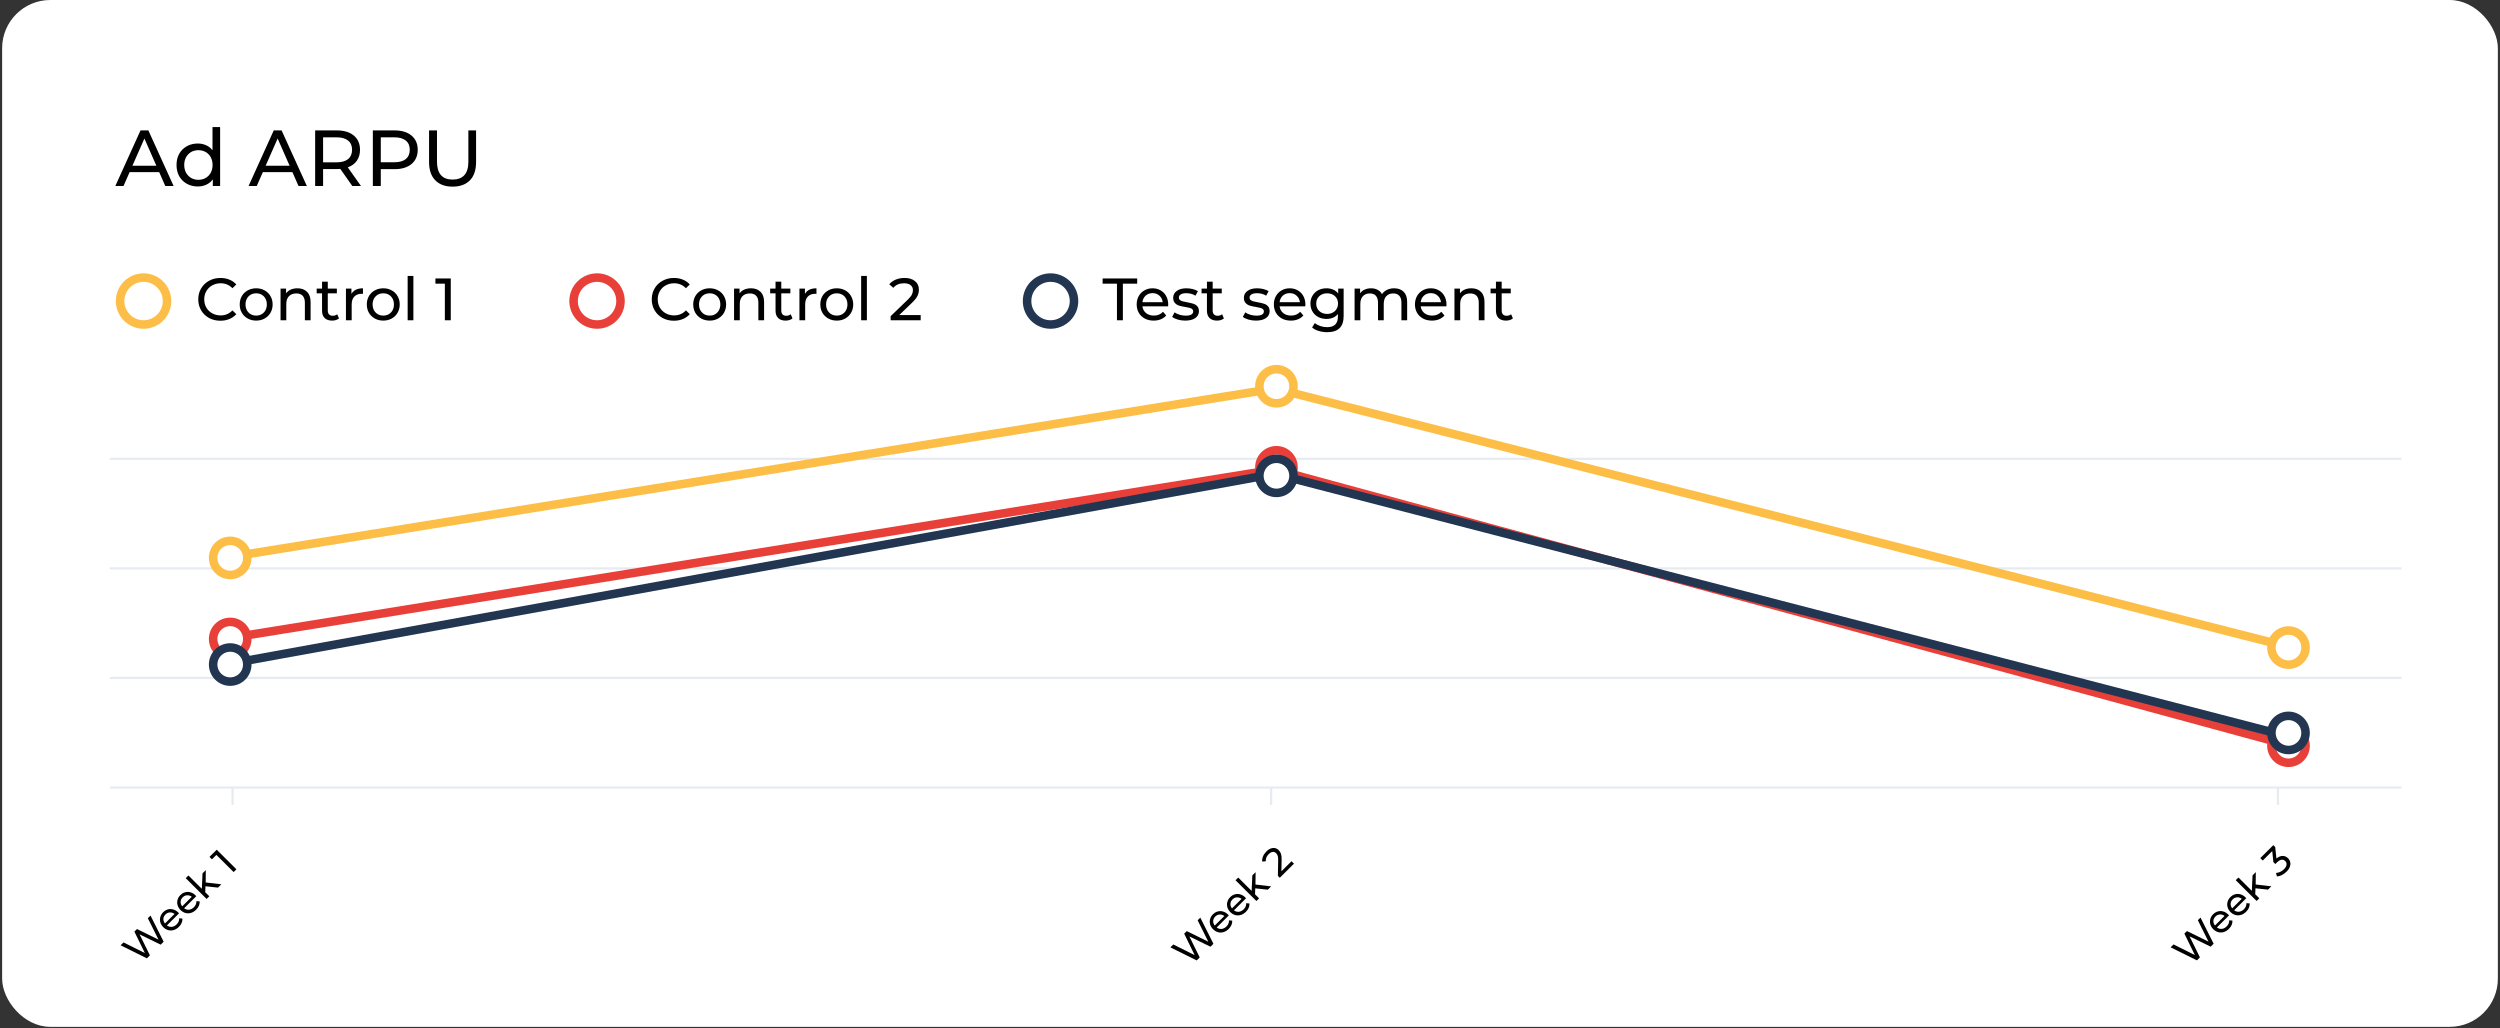 <svg width="586" height="241" viewBox="0 0 586 241" fill="none" xmlns="http://www.w3.org/2000/svg">
<rect x="0" y="0" width="586" height="241" fill="#333333" stroke="none"/>
<rect x="0.5" width="585" height="240.692" rx="11.299" fill="white"/>
<rect x="25.738" y="184.343" width="537.164" height="0.514" fill="#E6EBF2"/>
<rect x="25.738" y="158.658" width="537.164" height="0.514" fill="#E6EBF2"/>
<rect x="25.738" y="132.971" width="537.164" height="0.514" fill="#E6EBF2"/>
<rect x="25.738" y="107.285" width="537.164" height="0.514" fill="#E6EBF2"/>
<path d="M54.505 184.561V188.671" stroke="#E6EBF2" stroke-width="0.516"/>
<path d="M533.955 184.561V188.671" stroke="#E6EBF2" stroke-width="0.516"/>
<path d="M297.955 184.561V188.671" stroke="#E6EBF2" stroke-width="0.516"/>
<path d="M35.281 214.606L38.356 220.737L37.663 221.426L32.714 219.011L35.142 223.934L34.436 224.636L28.273 221.577L28.953 220.901L33.955 223.396L31.5 218.368L32.107 217.764L37.155 220.251L34.654 215.23L35.281 214.606ZM41.782 213.889C41.83 213.937 41.89 214.005 41.96 214.092L39.123 216.915C39.47 217.182 39.853 217.296 40.271 217.256C40.689 217.208 41.069 217.013 41.413 216.672C41.83 216.256 42.026 215.782 42 215.248L42.758 215.307C42.785 215.648 42.728 215.985 42.587 216.318C42.451 216.646 42.237 216.954 41.947 217.243C41.578 217.611 41.175 217.862 40.739 217.998C40.3 218.129 39.864 218.138 39.433 218.024C39.006 217.906 38.621 217.676 38.278 217.335C37.94 216.998 37.709 216.62 37.586 216.199C37.467 215.775 37.465 215.357 37.579 214.946C37.693 214.526 37.918 214.149 38.252 213.817C38.586 213.484 38.96 213.265 39.374 213.16C39.787 213.047 40.203 213.053 40.621 213.18C41.043 213.303 41.43 213.539 41.782 213.889ZM38.786 214.348C38.483 214.65 38.32 214.996 38.298 215.386C38.281 215.771 38.404 216.129 38.668 216.462L40.911 214.23C40.581 213.972 40.22 213.854 39.829 213.876C39.437 213.889 39.09 214.046 38.786 214.348ZM45.822 209.87C45.87 209.918 45.93 209.986 46 210.073L43.163 212.896C43.511 213.163 43.893 213.276 44.311 213.237C44.729 213.189 45.109 212.994 45.453 212.653C45.87 212.237 46.066 211.762 46.04 211.228L46.799 211.288C46.825 211.629 46.768 211.966 46.627 212.298C46.491 212.627 46.277 212.935 45.987 213.224C45.618 213.592 45.215 213.843 44.78 213.979C44.34 214.11 43.904 214.119 43.473 214.005C43.047 213.887 42.662 213.657 42.319 213.316C41.98 212.979 41.749 212.6 41.626 212.18C41.507 211.756 41.505 211.338 41.619 210.927C41.733 210.506 41.958 210.13 42.292 209.798C42.626 209.465 43 209.246 43.414 209.141C43.827 209.027 44.243 209.034 44.661 209.161C45.083 209.283 45.47 209.52 45.822 209.87ZM42.827 210.329C42.523 210.631 42.36 210.977 42.338 211.366C42.321 211.751 42.444 212.11 42.708 212.443L44.951 210.211C44.621 209.953 44.261 209.835 43.869 209.857C43.478 209.87 43.13 210.027 42.827 210.329ZM48.16 207.741L48.107 209.133L49.064 210.084L48.431 210.714L43.535 205.844L44.168 205.214L47.309 208.338L47.474 204.708L48.239 203.947L48.213 206.848L51.881 207.281L51.103 208.056L48.16 207.741ZM50.798 199.17L55.416 203.765L54.763 204.414L50.718 200.391L49.676 201.428L49.102 200.857L50.798 199.17Z" fill="black"/>
<path d="M281.353 215.092L284.428 221.223L283.735 221.912L278.786 219.497L281.214 224.42L280.508 225.122L274.346 222.063L275.025 221.387L280.027 223.882L277.572 218.854L278.179 218.25L283.227 220.737L280.726 215.716L281.353 215.092ZM287.854 214.375C287.903 214.423 287.962 214.491 288.032 214.578L285.195 217.401C285.543 217.668 285.925 217.782 286.343 217.742C286.761 217.694 287.142 217.499 287.485 217.158C287.903 216.742 288.098 216.268 288.072 215.734L288.831 215.793C288.857 216.134 288.8 216.471 288.659 216.804C288.523 217.132 288.309 217.44 288.019 217.729C287.65 218.097 287.247 218.348 286.812 218.484C286.372 218.615 285.936 218.624 285.505 218.51C285.079 218.392 284.694 218.162 284.351 217.821C284.012 217.484 283.781 217.106 283.658 216.685C283.539 216.261 283.537 215.843 283.651 215.432C283.765 215.012 283.99 214.635 284.324 214.303C284.658 213.97 285.032 213.751 285.446 213.646C285.859 213.533 286.275 213.539 286.693 213.666C287.115 213.789 287.502 214.025 287.854 214.375ZM284.859 214.834C284.555 215.136 284.392 215.482 284.37 215.872C284.353 216.257 284.476 216.615 284.74 216.948L286.983 214.716C286.653 214.458 286.293 214.34 285.901 214.362C285.51 214.375 285.162 214.532 284.859 214.834ZM291.894 210.356C291.943 210.404 292.002 210.472 292.072 210.559L289.235 213.382C289.583 213.649 289.965 213.762 290.383 213.723C290.801 213.675 291.182 213.48 291.525 213.139C291.943 212.723 292.138 212.248 292.112 211.714L292.871 211.774C292.897 212.115 292.84 212.452 292.699 212.784C292.563 213.113 292.35 213.421 292.059 213.71C291.69 214.078 291.287 214.329 290.852 214.465C290.412 214.596 289.976 214.605 289.545 214.491C289.119 214.373 288.734 214.143 288.391 213.802C288.052 213.465 287.821 213.086 287.698 212.666C287.579 212.242 287.577 211.824 287.691 211.413C287.806 210.992 288.03 210.616 288.364 210.283C288.699 209.951 289.072 209.732 289.486 209.627C289.899 209.513 290.315 209.52 290.733 209.647C291.155 209.769 291.542 210.006 291.894 210.356ZM288.899 210.815C288.595 211.117 288.432 211.463 288.41 211.852C288.393 212.237 288.516 212.596 288.78 212.929L291.023 210.697C290.693 210.439 290.333 210.321 289.941 210.343C289.55 210.356 289.202 210.513 288.899 210.815ZM294.232 208.227L294.179 209.619L295.136 210.57L294.503 211.2L289.607 206.33L290.24 205.7L293.381 208.824L293.546 205.194L294.311 204.433L294.285 207.334L297.954 207.767L297.175 208.542L294.232 208.227ZM302.729 201.874L303.303 202.445L299.984 205.747L299.536 205.301L299.602 201.625C299.61 201.179 299.575 200.837 299.496 200.601C299.412 200.36 299.289 200.159 299.126 199.997C298.885 199.756 298.612 199.656 298.308 199.695C298.005 199.726 297.695 199.899 297.378 200.214C296.868 200.721 296.641 201.279 296.698 201.888L295.86 201.947C295.821 201.548 295.885 201.144 296.052 200.732C296.223 200.317 296.489 199.929 296.85 199.57C297.334 199.089 297.835 198.822 298.354 198.77C298.869 198.713 299.324 198.881 299.72 199.275C299.967 199.52 300.147 199.805 300.261 200.128C300.376 200.452 300.426 200.901 300.413 201.474L300.36 204.231L302.729 201.874Z" fill="black"/>
<path d="M515.802 215.08L518.877 221.21L518.184 221.9L513.235 219.484L515.663 224.407L514.957 225.11L508.794 222.051L509.474 221.375L514.476 223.869L512.021 218.841L512.628 218.237L517.676 220.725L515.175 215.703L515.802 215.08ZM522.303 214.362C522.351 214.41 522.411 214.478 522.481 214.566L519.644 217.388C519.991 217.655 520.374 217.769 520.792 217.73C521.21 217.681 521.59 217.487 521.933 217.145C522.351 216.73 522.547 216.255 522.521 215.721L523.279 215.78C523.306 216.121 523.249 216.458 523.108 216.791C522.972 217.119 522.758 217.428 522.468 217.716C522.098 218.084 521.696 218.336 521.26 218.471C520.821 218.603 520.385 218.611 519.954 218.498C519.527 218.379 519.142 218.15 518.799 217.808C518.461 217.471 518.23 217.093 518.106 216.673C517.988 216.248 517.985 215.83 518.1 215.419C518.214 214.999 518.439 214.623 518.773 214.29C519.107 213.957 519.481 213.739 519.895 213.634C520.308 213.52 520.724 213.526 521.142 213.653C521.564 213.776 521.951 214.012 522.303 214.362ZM519.307 214.822C519.004 215.124 518.841 215.469 518.819 215.859C518.801 216.244 518.925 216.603 519.189 216.935L521.432 214.704C521.102 214.445 520.741 214.327 520.35 214.349C519.958 214.362 519.611 214.52 519.307 214.822ZM526.343 210.343C526.391 210.391 526.451 210.459 526.521 210.546L523.684 213.369C524.031 213.636 524.414 213.75 524.832 213.71C525.25 213.662 525.63 213.468 525.974 213.126C526.391 212.71 526.587 212.236 526.561 211.702L527.32 211.761C527.346 212.102 527.289 212.439 527.148 212.772C527.012 213.1 526.798 213.408 526.508 213.697C526.139 214.065 525.736 214.316 525.301 214.452C524.861 214.583 524.425 214.592 523.994 214.478C523.567 214.36 523.183 214.13 522.839 213.789C522.501 213.452 522.27 213.074 522.147 212.654C522.028 212.229 522.026 211.811 522.14 211.4C522.254 210.98 522.479 210.603 522.813 210.271C523.147 209.938 523.521 209.719 523.935 209.614C524.348 209.501 524.764 209.507 525.182 209.634C525.604 209.757 525.991 209.993 526.343 210.343ZM523.347 210.802C523.044 211.104 522.881 211.45 522.859 211.84C522.842 212.225 522.965 212.584 523.229 212.916L525.472 210.684C525.142 210.426 524.781 210.308 524.39 210.33C523.999 210.343 523.651 210.501 523.347 210.802ZM528.681 208.214L528.628 209.606L529.585 210.558L528.951 211.188L524.056 206.317L524.689 205.687L527.83 208.812L527.995 205.182L528.76 204.42L528.734 207.322L532.402 207.755L531.624 208.529L528.681 208.214ZM533.595 201.238C534.092 200.831 534.578 200.628 535.053 200.628C535.524 200.623 535.942 200.803 536.307 201.166C536.571 201.429 536.745 201.733 536.828 202.078C536.907 202.42 536.879 202.785 536.742 203.175C536.606 203.555 536.349 203.934 535.97 204.31C535.64 204.638 535.275 204.905 534.875 205.111C534.47 205.312 534.083 205.422 533.714 205.439L533.496 204.619C533.804 204.61 534.127 204.529 534.466 204.376C534.8 204.218 535.106 204.002 535.383 203.726C535.726 203.385 535.92 203.048 535.964 202.715C536.012 202.378 535.909 202.083 535.654 201.829C535.399 201.575 535.106 201.472 534.776 201.52C534.446 201.569 534.09 201.783 533.707 202.164L533.338 202.531L532.876 202.072L532.612 199.499L530.388 201.711L529.814 201.14L532.863 198.107L533.311 198.553L533.595 201.238Z" fill="black"/>
<circle cx="33.65" cy="70.566" r="5.5" transform="rotate(-180 33.65 70.566)" fill="white" stroke="#FCBE46" stroke-width="2"/>
<path d="M51.652 75.178C50.672 75.178 49.785 74.964 48.992 74.534C48.208 74.096 47.592 73.498 47.144 72.742C46.696 71.977 46.472 71.118 46.472 70.166C46.472 69.214 46.696 68.36 47.144 67.604C47.592 66.839 48.212 66.242 49.006 65.812C49.799 65.374 50.686 65.154 51.666 65.154C52.431 65.154 53.131 65.285 53.766 65.546C54.4 65.798 54.942 66.176 55.39 66.68L54.48 67.562C53.742 66.788 52.823 66.4 51.722 66.4C50.994 66.4 50.336 66.564 49.748 66.89C49.16 67.217 48.698 67.67 48.362 68.248C48.035 68.818 47.872 69.457 47.872 70.166C47.872 70.876 48.035 71.52 48.362 72.098C48.698 72.668 49.16 73.116 49.748 73.442C50.336 73.769 50.994 73.932 51.722 73.932C52.814 73.932 53.733 73.54 54.48 72.756L55.39 73.638C54.942 74.142 54.396 74.525 53.752 74.786C53.117 75.048 52.417 75.178 51.652 75.178ZM60.054 75.15C59.317 75.15 58.654 74.987 58.066 74.66C57.478 74.334 57.016 73.886 56.68 73.316C56.354 72.738 56.19 72.084 56.19 71.356C56.19 70.628 56.354 69.98 56.68 69.41C57.016 68.832 57.478 68.384 58.066 68.066C58.654 67.74 59.317 67.576 60.054 67.576C60.792 67.576 61.45 67.74 62.028 68.066C62.616 68.384 63.074 68.832 63.4 69.41C63.736 69.98 63.904 70.628 63.904 71.356C63.904 72.084 63.736 72.738 63.4 73.316C63.074 73.886 62.616 74.334 62.028 74.66C61.45 74.987 60.792 75.15 60.054 75.15ZM60.054 73.974C60.53 73.974 60.955 73.867 61.328 73.652C61.711 73.428 62.01 73.12 62.224 72.728C62.439 72.327 62.546 71.87 62.546 71.356C62.546 70.843 62.439 70.39 62.224 69.998C62.01 69.597 61.711 69.289 61.328 69.074C60.955 68.86 60.53 68.752 60.054 68.752C59.578 68.752 59.149 68.86 58.766 69.074C58.393 69.289 58.094 69.597 57.87 69.998C57.656 70.39 57.548 70.843 57.548 71.356C57.548 71.87 57.656 72.327 57.87 72.728C58.094 73.12 58.393 73.428 58.766 73.652C59.149 73.867 59.578 73.974 60.054 73.974ZM69.725 67.576C70.668 67.576 71.414 67.852 71.965 68.402C72.525 68.944 72.805 69.742 72.805 70.796V75.066H71.461V70.95C71.461 70.232 71.288 69.69 70.943 69.326C70.598 68.962 70.103 68.78 69.459 68.78C68.731 68.78 68.157 68.995 67.737 69.424C67.317 69.844 67.107 70.451 67.107 71.244V75.066H65.763V67.646H67.051V68.766C67.322 68.384 67.686 68.09 68.143 67.884C68.61 67.679 69.137 67.576 69.725 67.576ZM79.464 74.632C79.268 74.8 79.026 74.931 78.736 75.024C78.447 75.108 78.148 75.15 77.84 75.15C77.094 75.15 76.515 74.95 76.104 74.548C75.694 74.147 75.488 73.573 75.488 72.826V68.752H74.228V67.646H75.488V66.022H76.832V67.646H78.96V68.752H76.832V72.77C76.832 73.172 76.93 73.48 77.126 73.694C77.332 73.909 77.621 74.016 77.994 74.016C78.405 74.016 78.755 73.9 79.044 73.666L79.464 74.632ZM82.377 68.892C82.611 68.463 82.956 68.136 83.413 67.912C83.871 67.688 84.426 67.576 85.079 67.576V68.878C85.004 68.869 84.902 68.864 84.771 68.864C84.043 68.864 83.469 69.084 83.049 69.522C82.638 69.952 82.433 70.568 82.433 71.37V75.066H81.089V67.646H82.377V68.892ZM89.845 75.15C89.108 75.15 88.445 74.987 87.857 74.66C87.269 74.334 86.807 73.886 86.471 73.316C86.145 72.738 85.981 72.084 85.981 71.356C85.981 70.628 86.145 69.98 86.471 69.41C86.807 68.832 87.269 68.384 87.857 68.066C88.445 67.74 89.108 67.576 89.845 67.576C90.583 67.576 91.241 67.74 91.819 68.066C92.407 68.384 92.865 68.832 93.191 69.41C93.527 69.98 93.695 70.628 93.695 71.356C93.695 72.084 93.527 72.738 93.191 73.316C92.865 73.886 92.407 74.334 91.819 74.66C91.241 74.987 90.583 75.15 89.845 75.15ZM89.845 73.974C90.321 73.974 90.746 73.867 91.119 73.652C91.502 73.428 91.801 73.12 92.015 72.728C92.23 72.327 92.337 71.87 92.337 71.356C92.337 70.843 92.23 70.39 92.015 69.998C91.801 69.597 91.502 69.289 91.119 69.074C90.746 68.86 90.321 68.752 89.845 68.752C89.369 68.752 88.94 68.86 88.557 69.074C88.184 69.289 87.885 69.597 87.661 69.998C87.447 70.39 87.339 70.843 87.339 71.356C87.339 71.87 87.447 72.327 87.661 72.728C87.885 73.12 88.184 73.428 88.557 73.652C88.94 73.867 89.369 73.974 89.845 73.974ZM95.554 64.678H96.898V75.066H95.554V64.678ZM105.66 65.266V75.066H104.274V66.484H102.062V65.266H105.66Z" fill="black"/>
<circle cx="139.949" cy="70.566" r="5.5" transform="rotate(-180 139.949 70.566)" fill="white" stroke="#E84039" stroke-width="2"/>
<path d="M157.951 75.178C156.971 75.178 156.084 74.964 155.291 74.534C154.507 74.096 153.891 73.498 153.443 72.742C152.995 71.977 152.771 71.118 152.771 70.166C152.771 69.214 152.995 68.36 153.443 67.604C153.891 66.839 154.511 66.242 155.305 65.812C156.098 65.374 156.985 65.154 157.965 65.154C158.73 65.154 159.43 65.285 160.065 65.546C160.699 65.798 161.241 66.176 161.689 66.68L160.779 67.562C160.041 66.788 159.122 66.4 158.021 66.4C157.293 66.4 156.635 66.564 156.047 66.89C155.459 67.217 154.997 67.67 154.661 68.248C154.334 68.818 154.171 69.457 154.171 70.166C154.171 70.876 154.334 71.52 154.661 72.098C154.997 72.668 155.459 73.116 156.047 73.442C156.635 73.769 157.293 73.932 158.021 73.932C159.113 73.932 160.032 73.54 160.779 72.756L161.689 73.638C161.241 74.142 160.695 74.525 160.051 74.786C159.416 75.048 158.716 75.178 157.951 75.178ZM166.353 75.15C165.616 75.15 164.953 74.987 164.365 74.66C163.777 74.334 163.315 73.886 162.979 73.316C162.653 72.738 162.489 72.084 162.489 71.356C162.489 70.628 162.653 69.98 162.979 69.41C163.315 68.832 163.777 68.384 164.365 68.066C164.953 67.74 165.616 67.576 166.353 67.576C167.091 67.576 167.749 67.74 168.327 68.066C168.915 68.384 169.373 68.832 169.699 69.41C170.035 69.98 170.203 70.628 170.203 71.356C170.203 72.084 170.035 72.738 169.699 73.316C169.373 73.886 168.915 74.334 168.327 74.66C167.749 74.987 167.091 75.15 166.353 75.15ZM166.353 73.974C166.829 73.974 167.254 73.867 167.627 73.652C168.01 73.428 168.309 73.12 168.523 72.728C168.738 72.327 168.845 71.87 168.845 71.356C168.845 70.843 168.738 70.39 168.523 69.998C168.309 69.597 168.01 69.289 167.627 69.074C167.254 68.86 166.829 68.752 166.353 68.752C165.877 68.752 165.448 68.86 165.065 69.074C164.692 69.289 164.393 69.597 164.169 69.998C163.955 70.39 163.847 70.843 163.847 71.356C163.847 71.87 163.955 72.327 164.169 72.728C164.393 73.12 164.692 73.428 165.065 73.652C165.448 73.867 165.877 73.974 166.353 73.974ZM176.024 67.576C176.967 67.576 177.713 67.852 178.264 68.402C178.824 68.944 179.104 69.742 179.104 70.796V75.066H177.76V70.95C177.76 70.232 177.587 69.69 177.242 69.326C176.897 68.962 176.402 68.78 175.758 68.78C175.03 68.78 174.456 68.995 174.036 69.424C173.616 69.844 173.406 70.451 173.406 71.244V75.066H172.062V67.646H173.35V68.766C173.621 68.384 173.985 68.09 174.442 67.884C174.909 67.679 175.436 67.576 176.024 67.576ZM185.763 74.632C185.567 74.8 185.325 74.931 185.035 75.024C184.746 75.108 184.447 75.15 184.139 75.15C183.393 75.15 182.814 74.95 182.403 74.548C181.993 74.147 181.787 73.573 181.787 72.826V68.752H180.527V67.646H181.787V66.022H183.131V67.646H185.259V68.752H183.131V72.77C183.131 73.172 183.229 73.48 183.425 73.694C183.631 73.909 183.92 74.016 184.293 74.016C184.704 74.016 185.054 73.9 185.343 73.666L185.763 74.632ZM188.676 68.892C188.91 68.463 189.255 68.136 189.712 67.912C190.17 67.688 190.725 67.576 191.378 67.576V68.878C191.304 68.869 191.201 68.864 191.07 68.864C190.342 68.864 189.768 69.084 189.348 69.522C188.938 69.952 188.732 70.568 188.732 71.37V75.066H187.388V67.646H188.676V68.892ZM196.144 75.15C195.407 75.15 194.744 74.987 194.156 74.66C193.568 74.334 193.106 73.886 192.77 73.316C192.444 72.738 192.28 72.084 192.28 71.356C192.28 70.628 192.444 69.98 192.77 69.41C193.106 68.832 193.568 68.384 194.156 68.066C194.744 67.74 195.407 67.576 196.144 67.576C196.882 67.576 197.54 67.74 198.118 68.066C198.706 68.384 199.164 68.832 199.49 69.41C199.826 69.98 199.994 70.628 199.994 71.356C199.994 72.084 199.826 72.738 199.49 73.316C199.164 73.886 198.706 74.334 198.118 74.66C197.54 74.987 196.882 75.15 196.144 75.15ZM196.144 73.974C196.62 73.974 197.045 73.867 197.418 73.652C197.801 73.428 198.1 73.12 198.314 72.728C198.529 72.327 198.636 71.87 198.636 71.356C198.636 70.843 198.529 70.39 198.314 69.998C198.1 69.597 197.801 69.289 197.418 69.074C197.045 68.86 196.62 68.752 196.144 68.752C195.668 68.752 195.239 68.86 194.856 69.074C194.483 69.289 194.184 69.597 193.96 69.998C193.746 70.39 193.638 70.843 193.638 71.356C193.638 71.87 193.746 72.327 193.96 72.728C194.184 73.12 194.483 73.428 194.856 73.652C195.239 73.867 195.668 73.974 196.144 73.974ZM201.853 64.678H203.197V75.066H201.853V64.678ZM215.809 73.848V75.066H208.767V74.114L212.757 70.264C213.242 69.798 213.569 69.396 213.737 69.06C213.905 68.715 213.989 68.37 213.989 68.024C213.989 67.511 213.807 67.114 213.443 66.834C213.088 66.545 212.575 66.4 211.903 66.4C210.82 66.4 209.985 66.755 209.397 67.464L208.445 66.638C208.828 66.172 209.327 65.808 209.943 65.546C210.568 65.285 211.264 65.154 212.029 65.154C213.056 65.154 213.872 65.402 214.479 65.896C215.086 66.382 215.389 67.044 215.389 67.884C215.389 68.407 215.277 68.902 215.053 69.368C214.829 69.835 214.404 70.367 213.779 70.964L210.783 73.848H215.809Z" fill="black"/>
<circle cx="246.248" cy="70.566" r="5.5" transform="rotate(-180 246.248 70.566)" fill="white" stroke="#223551" stroke-width="2"/>
<path d="M261.814 66.484H258.454V65.266H266.56V66.484H263.2V75.066H261.814V66.484ZM273.829 71.398C273.829 71.501 273.82 71.636 273.801 71.804H267.781C267.865 72.458 268.15 72.985 268.635 73.386C269.13 73.778 269.741 73.974 270.469 73.974C271.356 73.974 272.07 73.676 272.611 73.078L273.353 73.946C273.017 74.338 272.597 74.637 272.093 74.842C271.598 75.048 271.043 75.15 270.427 75.15C269.643 75.15 268.948 74.992 268.341 74.674C267.734 74.348 267.263 73.895 266.927 73.316C266.6 72.738 266.437 72.084 266.437 71.356C266.437 70.638 266.596 69.989 266.913 69.41C267.24 68.832 267.683 68.384 268.243 68.066C268.812 67.74 269.452 67.576 270.161 67.576C270.87 67.576 271.5 67.74 272.051 68.066C272.611 68.384 273.045 68.832 273.353 69.41C273.67 69.989 273.829 70.652 273.829 71.398ZM270.161 68.71C269.517 68.71 268.976 68.906 268.537 69.298C268.108 69.69 267.856 70.204 267.781 70.838H272.541C272.466 70.213 272.21 69.704 271.771 69.312C271.342 68.911 270.805 68.71 270.161 68.71ZM277.823 75.15C277.216 75.15 276.633 75.071 276.073 74.912C275.513 74.744 275.074 74.534 274.757 74.282L275.317 73.218C275.644 73.452 276.04 73.638 276.507 73.778C276.974 73.918 277.445 73.988 277.921 73.988C279.097 73.988 279.685 73.652 279.685 72.98C279.685 72.756 279.606 72.579 279.447 72.448C279.288 72.318 279.088 72.224 278.845 72.168C278.612 72.103 278.276 72.033 277.837 71.958C277.24 71.865 276.75 71.758 276.367 71.636C275.994 71.515 275.672 71.31 275.401 71.02C275.13 70.731 274.995 70.325 274.995 69.802C274.995 69.13 275.275 68.594 275.835 68.192C276.395 67.782 277.146 67.576 278.089 67.576C278.584 67.576 279.078 67.637 279.573 67.758C280.068 67.88 280.474 68.043 280.791 68.248L280.217 69.312C279.61 68.92 278.896 68.724 278.075 68.724C277.506 68.724 277.072 68.818 276.773 69.004C276.474 69.191 276.325 69.438 276.325 69.746C276.325 69.989 276.409 70.18 276.577 70.32C276.745 70.46 276.95 70.563 277.193 70.628C277.445 70.694 277.795 70.768 278.243 70.852C278.84 70.955 279.321 71.067 279.685 71.188C280.058 71.3 280.376 71.496 280.637 71.776C280.898 72.056 281.029 72.448 281.029 72.952C281.029 73.624 280.74 74.161 280.161 74.562C279.592 74.954 278.812 75.15 277.823 75.15ZM286.881 74.632C286.685 74.8 286.442 74.931 286.153 75.024C285.863 75.108 285.565 75.15 285.257 75.15C284.51 75.15 283.931 74.95 283.521 74.548C283.11 74.147 282.905 73.573 282.905 72.826V68.752H281.645V67.646H282.905V66.022H284.249V67.646H286.377V68.752H284.249V72.77C284.249 73.172 284.347 73.48 284.543 73.694C284.748 73.909 285.037 74.016 285.411 74.016C285.821 74.016 286.171 73.9 286.461 73.666L286.881 74.632ZM294.393 75.15C293.787 75.15 293.203 75.071 292.643 74.912C292.083 74.744 291.645 74.534 291.327 74.282L291.887 73.218C292.214 73.452 292.611 73.638 293.077 73.778C293.544 73.918 294.015 73.988 294.491 73.988C295.667 73.988 296.255 73.652 296.255 72.98C296.255 72.756 296.176 72.579 296.017 72.448C295.859 72.318 295.658 72.224 295.415 72.168C295.182 72.103 294.846 72.033 294.407 71.958C293.81 71.865 293.32 71.758 292.937 71.636C292.564 71.515 292.242 71.31 291.971 71.02C291.701 70.731 291.565 70.325 291.565 69.802C291.565 69.13 291.845 68.594 292.405 68.192C292.965 67.782 293.717 67.576 294.659 67.576C295.154 67.576 295.649 67.637 296.143 67.758C296.638 67.88 297.044 68.043 297.361 68.248L296.787 69.312C296.181 68.92 295.467 68.724 294.645 68.724C294.076 68.724 293.642 68.818 293.343 69.004C293.045 69.191 292.895 69.438 292.895 69.746C292.895 69.989 292.979 70.18 293.147 70.32C293.315 70.46 293.521 70.563 293.763 70.628C294.015 70.694 294.365 70.768 294.813 70.852C295.411 70.955 295.891 71.067 296.255 71.188C296.629 71.3 296.946 71.496 297.207 71.776C297.469 72.056 297.599 72.448 297.599 72.952C297.599 73.624 297.31 74.161 296.731 74.562C296.162 74.954 295.383 75.15 294.393 75.15ZM305.985 71.398C305.985 71.501 305.976 71.636 305.957 71.804H299.937C300.021 72.458 300.306 72.985 300.791 73.386C301.286 73.778 301.897 73.974 302.625 73.974C303.512 73.974 304.226 73.676 304.767 73.078L305.509 73.946C305.173 74.338 304.753 74.637 304.249 74.842C303.754 75.048 303.199 75.15 302.583 75.15C301.799 75.15 301.104 74.992 300.497 74.674C299.89 74.348 299.419 73.895 299.083 73.316C298.756 72.738 298.593 72.084 298.593 71.356C298.593 70.638 298.752 69.989 299.069 69.41C299.396 68.832 299.839 68.384 300.399 68.066C300.968 67.74 301.608 67.576 302.317 67.576C303.026 67.576 303.656 67.74 304.207 68.066C304.767 68.384 305.201 68.832 305.509 69.41C305.826 69.989 305.985 70.652 305.985 71.398ZM302.317 68.71C301.673 68.71 301.132 68.906 300.693 69.298C300.264 69.69 300.012 70.204 299.937 70.838H304.697C304.622 70.213 304.366 69.704 303.927 69.312C303.498 68.911 302.961 68.71 302.317 68.71ZM314.949 67.646V74.058C314.949 75.356 314.627 76.312 313.983 76.928C313.339 77.554 312.378 77.866 311.099 77.866C310.399 77.866 309.732 77.768 309.097 77.572C308.463 77.386 307.949 77.115 307.557 76.76L308.201 75.724C308.547 76.023 308.971 76.256 309.475 76.424C309.989 76.602 310.516 76.69 311.057 76.69C311.925 76.69 312.565 76.485 312.975 76.074C313.395 75.664 313.605 75.038 313.605 74.198V73.61C313.288 73.993 312.896 74.282 312.429 74.478C311.972 74.665 311.473 74.758 310.931 74.758C310.222 74.758 309.578 74.609 308.999 74.31C308.43 74.002 307.982 73.578 307.655 73.036C307.329 72.486 307.165 71.86 307.165 71.16C307.165 70.46 307.329 69.84 307.655 69.298C307.982 68.748 308.43 68.323 308.999 68.024C309.578 67.726 310.222 67.576 310.931 67.576C311.491 67.576 312.009 67.679 312.485 67.884C312.971 68.09 313.367 68.393 313.675 68.794V67.646H314.949ZM311.085 73.582C311.571 73.582 312.005 73.48 312.387 73.274C312.779 73.069 313.083 72.784 313.297 72.42C313.521 72.047 313.633 71.627 313.633 71.16C313.633 70.442 313.395 69.863 312.919 69.424C312.443 68.976 311.832 68.752 311.085 68.752C310.329 68.752 309.713 68.976 309.237 69.424C308.761 69.863 308.523 70.442 308.523 71.16C308.523 71.627 308.631 72.047 308.845 72.42C309.069 72.784 309.373 73.069 309.755 73.274C310.147 73.48 310.591 73.582 311.085 73.582ZM326.799 67.576C327.733 67.576 328.47 67.847 329.011 68.388C329.562 68.93 329.837 69.732 329.837 70.796V75.066H328.493V70.95C328.493 70.232 328.325 69.69 327.989 69.326C327.663 68.962 327.191 68.78 326.575 68.78C325.894 68.78 325.353 68.995 324.951 69.424C324.55 69.844 324.349 70.451 324.349 71.244V75.066H323.005V70.95C323.005 70.232 322.837 69.69 322.501 69.326C322.175 68.962 321.703 68.78 321.087 68.78C320.406 68.78 319.865 68.995 319.463 69.424C319.062 69.844 318.861 70.451 318.861 71.244V75.066H317.517V67.646H318.805V68.752C319.076 68.37 319.431 68.08 319.869 67.884C320.308 67.679 320.807 67.576 321.367 67.576C321.946 67.576 322.459 67.693 322.907 67.926C323.355 68.16 323.701 68.5 323.943 68.948C324.223 68.519 324.611 68.183 325.105 67.94C325.609 67.698 326.174 67.576 326.799 67.576ZM339.057 71.398C339.057 71.501 339.048 71.636 339.029 71.804H333.009C333.093 72.458 333.378 72.985 333.863 73.386C334.358 73.778 334.969 73.974 335.697 73.974C336.584 73.974 337.298 73.676 337.839 73.078L338.581 73.946C338.245 74.338 337.825 74.637 337.321 74.842C336.827 75.048 336.271 75.15 335.655 75.15C334.871 75.15 334.176 74.992 333.569 74.674C332.963 74.348 332.491 73.895 332.155 73.316C331.829 72.738 331.665 72.084 331.665 71.356C331.665 70.638 331.824 69.989 332.141 69.41C332.468 68.832 332.911 68.384 333.471 68.066C334.041 67.74 334.68 67.576 335.389 67.576C336.099 67.576 336.729 67.74 337.279 68.066C337.839 68.384 338.273 68.832 338.581 69.41C338.899 69.989 339.057 70.652 339.057 71.398ZM335.389 68.71C334.745 68.71 334.204 68.906 333.765 69.298C333.336 69.69 333.084 70.204 333.009 70.838H337.769C337.695 70.213 337.438 69.704 336.999 69.312C336.57 68.911 336.033 68.71 335.389 68.71ZM344.886 67.576C345.828 67.576 346.575 67.852 347.126 68.402C347.686 68.944 347.966 69.742 347.966 70.796V75.066H346.622V70.95C346.622 70.232 346.449 69.69 346.104 69.326C345.758 68.962 345.264 68.78 344.62 68.78C343.892 68.78 343.318 68.995 342.898 69.424C342.478 69.844 342.268 70.451 342.268 71.244V75.066H340.924V67.646H342.212V68.766C342.482 68.384 342.846 68.09 343.304 67.884C343.77 67.679 344.298 67.576 344.886 67.576ZM354.625 74.632C354.429 74.8 354.186 74.931 353.897 75.024C353.608 75.108 353.309 75.15 353.001 75.15C352.254 75.15 351.676 74.95 351.265 74.548C350.854 74.147 350.649 73.573 350.649 72.826V68.752H349.389V67.646H350.649V66.022H351.993V67.646H354.121V68.752H351.993V72.77C351.993 73.172 352.091 73.48 352.287 73.694C352.492 73.909 352.782 74.016 353.155 74.016C353.566 74.016 353.916 73.9 354.205 73.666L354.625 74.632Z" fill="black"/>
<path d="M37.309 40.341H30.384L28.951 43.598H27.034L32.935 30.568H34.778L40.697 43.598H38.742L37.309 40.341ZM36.657 38.852L33.847 32.467L31.036 38.852H36.657ZM51.596 29.786V43.598H49.884V42.035C49.487 42.581 48.984 42.996 48.376 43.282C47.768 43.567 47.098 43.71 46.366 43.71C45.41 43.71 44.554 43.499 43.797 43.077C43.04 42.655 42.444 42.066 42.01 41.309C41.588 40.539 41.377 39.658 41.377 38.666C41.377 37.673 41.588 36.798 42.01 36.041C42.444 35.284 43.04 34.694 43.797 34.273C44.554 33.851 45.41 33.64 46.366 33.64C47.073 33.64 47.724 33.776 48.32 34.049C48.916 34.31 49.412 34.701 49.809 35.222V29.786H51.596ZM46.515 42.146C47.135 42.146 47.7 42.004 48.209 41.718C48.717 41.42 49.114 41.011 49.4 40.49C49.685 39.956 49.828 39.348 49.828 38.666C49.828 37.983 49.685 37.381 49.4 36.86C49.114 36.326 48.717 35.917 48.209 35.631C47.7 35.346 47.135 35.203 46.515 35.203C45.882 35.203 45.311 35.346 44.802 35.631C44.306 35.917 43.909 36.326 43.611 36.86C43.325 37.381 43.183 37.983 43.183 38.666C43.183 39.348 43.325 39.956 43.611 40.49C43.909 41.011 44.306 41.42 44.802 41.718C45.311 42.004 45.882 42.146 46.515 42.146ZM68.539 40.341H61.614L60.181 43.598H58.264L64.165 30.568H66.007L71.927 43.598H69.972L68.539 40.341ZM67.888 38.852L65.077 32.467L62.266 38.852H67.888ZM82.582 43.598L79.772 39.596C79.424 39.621 79.151 39.633 78.952 39.633H75.732V43.598H73.871V30.568H78.952C80.64 30.568 81.968 30.971 82.936 31.778C83.904 32.585 84.388 33.696 84.388 35.11C84.388 36.115 84.14 36.972 83.643 37.679C83.147 38.386 82.439 38.901 81.521 39.224L84.611 43.598H82.582ZM78.897 38.051C80.076 38.051 80.975 37.797 81.596 37.288C82.216 36.779 82.526 36.053 82.526 35.11C82.526 34.167 82.216 33.447 81.596 32.951C80.975 32.442 80.076 32.188 78.897 32.188H75.732V38.051H78.897ZM92.477 30.568C94.165 30.568 95.493 30.971 96.46 31.778C97.428 32.585 97.912 33.696 97.912 35.11C97.912 36.525 97.428 37.636 96.46 38.442C95.493 39.249 94.165 39.652 92.477 39.652H89.257V43.598H87.395V30.568H92.477ZM92.421 38.033C93.6 38.033 94.5 37.784 95.12 37.288C95.741 36.779 96.051 36.053 96.051 35.11C96.051 34.167 95.741 33.447 95.12 32.951C94.5 32.442 93.6 32.188 92.421 32.188H89.257V38.033H92.421ZM106.082 43.747C104.344 43.747 102.992 43.251 102.024 42.258C101.056 41.265 100.572 39.838 100.572 37.977V30.568H102.433V37.902C102.433 40.694 103.656 42.091 106.1 42.091C107.292 42.091 108.204 41.749 108.837 41.067C109.469 40.372 109.786 39.317 109.786 37.902V30.568H111.592V37.977C111.592 39.851 111.108 41.284 110.14 42.277C109.172 43.257 107.819 43.747 106.082 43.747Z" fill="black"/>
<path d="M533.772 173.934L298.831 110.066L54.688 149.414" stroke="#E84039" stroke-width="2"/>
<path d="M533.772 150.934L298.831 91.066L54.688 130.414" stroke="#FCBE46" stroke-width="2"/>
<path d="M533.772 171.934L298.831 111.066L54.688 155.414" stroke="#223551" stroke-width="2"/>
<circle cx="299.199" cy="90.537" r="4" transform="rotate(-180 299.199 90.537)" fill="white" stroke="#FCBE46" stroke-width="2"/>
<circle cx="536.422" cy="151.796" r="4" transform="rotate(-180 536.422 151.796)" fill="white" stroke="#FCBE46" stroke-width="2"/>
<circle cx="53.959" cy="130.771" r="4" transform="rotate(-180 53.959 130.771)" fill="white" stroke="#FCBE46" stroke-width="2"/>
<circle cx="299.199" cy="109.537" r="4" transform="rotate(-180 299.199 109.537)" fill="white" stroke="#E84039" stroke-width="2"/>
<circle cx="536.422" cy="174.796" r="4" transform="rotate(-180 536.422 174.796)" fill="white" stroke="#E84039" stroke-width="2"/>
<path d="M49.959 149.771C49.959 147.562 51.749 145.771 53.959 145.771C56.168 145.771 57.959 147.562 57.959 149.771C57.959 151.981 56.168 153.771 53.959 153.771C51.749 153.771 49.959 151.981 49.959 149.771Z" fill="white" stroke="#E84039" stroke-width="2"/>
<circle cx="299.199" cy="111.537" r="4" transform="rotate(-180 299.199 111.537)" fill="white" stroke="#223551" stroke-width="2"/>
<circle cx="536.422" cy="171.796" r="4" transform="rotate(-180 536.422 171.796)" fill="white" stroke="#223551" stroke-width="2"/>
<circle cx="53.959" cy="155.771" r="4" transform="rotate(-180 53.959 155.771)" fill="white" stroke="#223551" stroke-width="2"/>
</svg>
